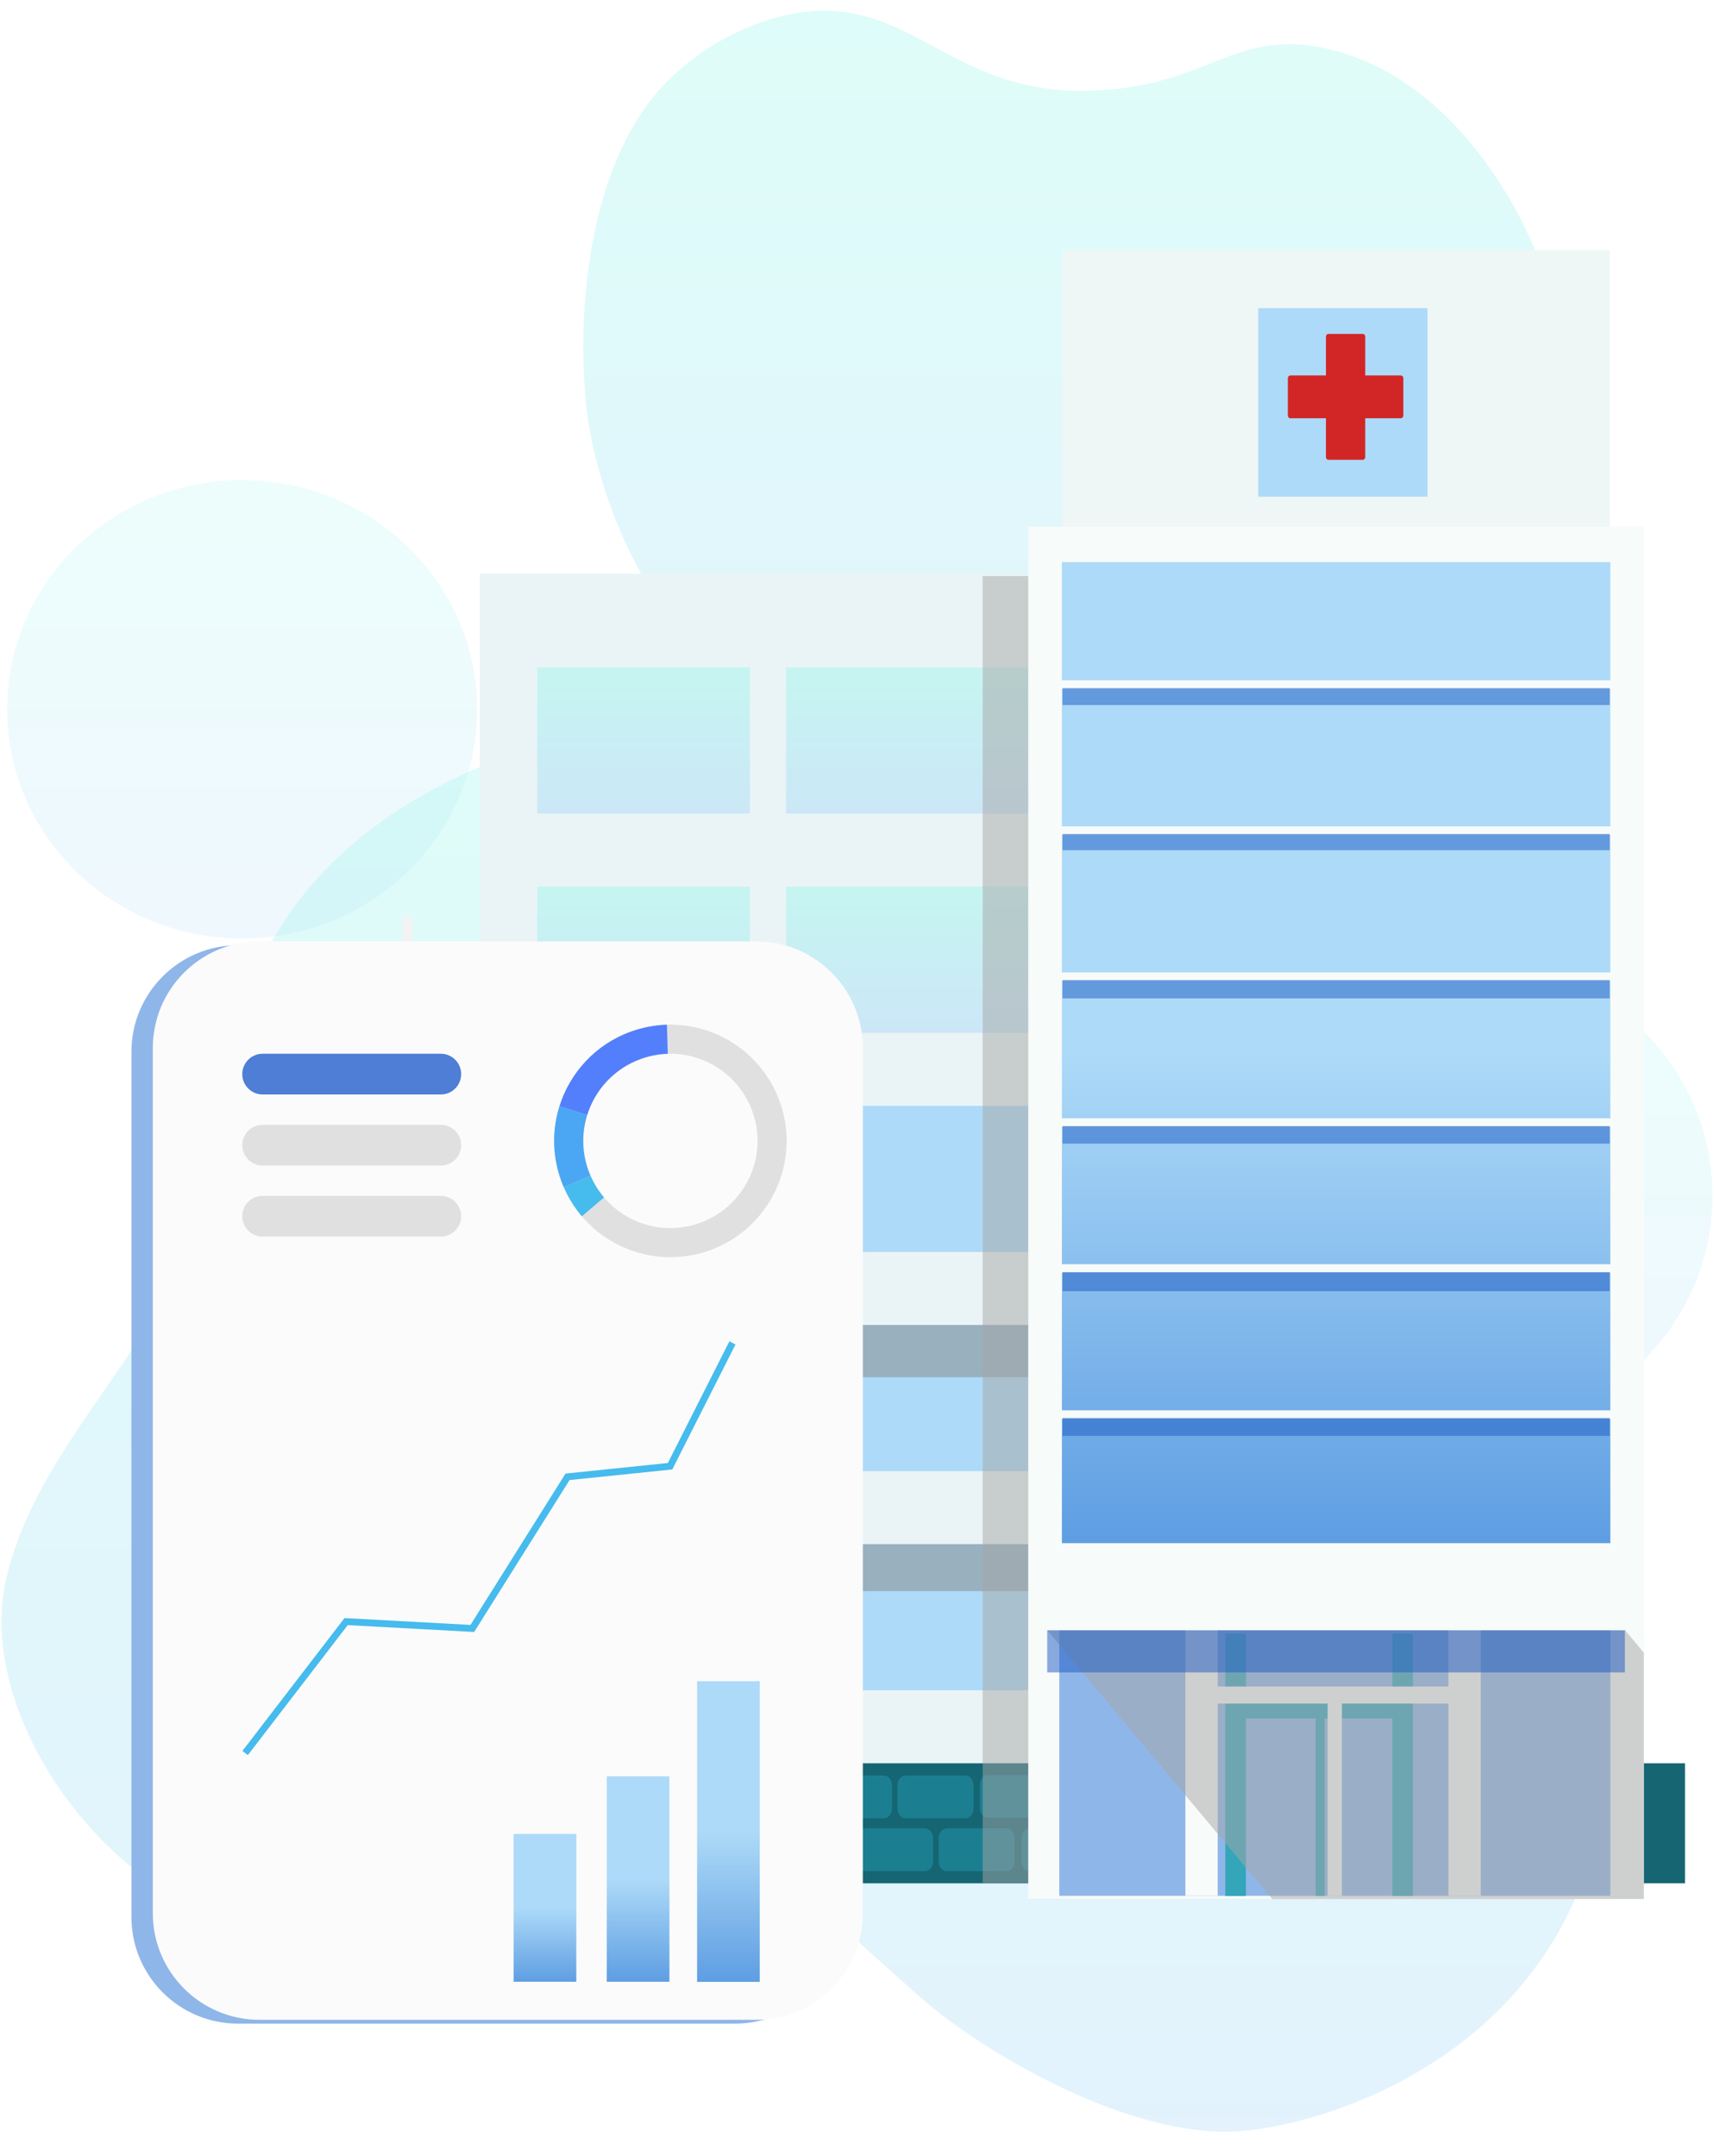 <svg width="97" height="122" viewBox="0 0 97 122" fill="none" xmlns="http://www.w3.org/2000/svg">
<path opacity="0.4" d="M13.701 53.101C21.044 53.101 26.997 47.295 26.997 40.133C26.997 32.972 21.044 27.166 13.701 27.166C6.359 27.166 0.406 32.972 0.406 40.133C0.406 47.295 6.359 53.101 13.701 53.101Z" fill="url(#paint0_linear_257_72978)" fill-opacity="0.5"/>
<path opacity="0.4" d="M83.297 80.939C90.817 80.939 96.914 74.993 96.914 67.658C96.914 60.323 90.817 54.377 83.297 54.377C75.776 54.377 69.68 60.323 69.68 67.658C69.68 74.993 75.776 80.939 83.297 80.939Z" fill="url(#paint1_linear_257_72978)" fill-opacity="0.5"/>
<path opacity="0.7" d="M85.538 40.341C87.504 36.456 92.45 21.331 84.515 9.806C83.685 8.599 80.452 3.904 74.987 2.729C69.703 1.595 68.311 5.035 61.427 5.137C53.46 5.257 51.344 -0.658 44.472 0.858C43.385 1.099 40.346 1.977 37.717 4.648C32.801 9.643 32.584 19.44 33.332 24.085C33.726 26.527 36.081 37.02 45.223 40.721C49.868 42.602 54.405 40.894 58.698 46.428C63.879 53.112 67.576 53.574 69.808 53.737C79.225 54.433 83.832 43.709 85.538 40.341Z" fill="url(#paint2_linear_257_72978)" fill-opacity="0.5"/>
<path opacity="0.7" d="M90.03 105.042C86.448 116.783 74.754 120.253 70.154 120.581C63.846 121.031 55.519 116.015 52.219 113.12C43.618 105.57 44.192 105.04 39.852 104.704C36.796 104.468 35.294 104.811 26.3 107.967C24.646 108.546 18.816 111 11.111 107.852C4.818 105.281 -1.346 96.335 0.378 89.202C2.57 80.127 11.974 74.334 12.623 62.985C13.618 45.575 30.872 41.683 35.304 41.176C43.788 40.211 53.629 43.369 60.867 52.516C67.847 61.336 67.757 78.195 77.181 81.942C85.941 85.426 93.008 95.279 90.03 105.042Z" fill="url(#paint3_linear_257_72978)" fill-opacity="0.5"/>
<path d="M92.996 32.453H27.156V99.769H92.996V32.453Z" fill="#EAF4F7"/>
<path d="M92.994 62.57H30.402V70.837H92.994V62.57Z" fill="#ADDAF8"/>
<path d="M92.994 74.969H30.402V83.236H92.994V74.969Z" fill="#ADDAF8"/>
<path d="M92.994 87.369H30.402V95.636H92.994V87.369Z" fill="#ADDAF8"/>
<path d="M92.994 37.768H30.402V46.034H92.994V37.768Z" fill="url(#paint4_linear_257_72978)" fill-opacity="0.5"/>
<path d="M92.994 50.168H30.402V58.435H92.994V50.168Z" fill="url(#paint5_linear_257_72978)" fill-opacity="0.5"/>
<path opacity="0.5" d="M92.994 87.369H30.402V90.026H92.994V87.369Z" fill="#878787"/>
<path opacity="0.5" d="M92.994 74.969H30.402V77.921H92.994V74.969Z" fill="#878787"/>
<path d="M95.358 99.768H27.156V106.558H95.358V99.768Z" fill="#156573"/>
<path fill-rule="evenodd" clip-rule="evenodd" d="M56.966 105.871H53.58C53.328 105.871 53.123 105.618 53.123 105.317V104.003C53.123 103.695 53.328 103.449 53.58 103.449H56.966C57.218 103.449 57.423 103.702 57.423 104.003V105.317C57.423 105.626 57.218 105.871 56.966 105.871Z" fill="#1B7F91"/>
<path fill-rule="evenodd" clip-rule="evenodd" d="M52.345 105.871H48.959C48.707 105.871 48.502 105.618 48.502 105.317V104.003C48.502 103.695 48.707 103.449 48.959 103.449H52.345C52.597 103.449 52.803 103.702 52.803 104.003V105.317C52.809 105.626 52.597 105.871 52.345 105.871Z" fill="#1B7F91"/>
<path fill-rule="evenodd" clip-rule="evenodd" d="M47.736 105.871H44.35C44.098 105.871 43.893 105.618 43.893 105.317V104.003C43.893 103.695 44.098 103.449 44.35 103.449H47.736C47.988 103.449 48.193 103.702 48.193 104.003V105.317C48.193 105.626 47.988 105.871 47.736 105.871Z" fill="#1B7F91"/>
<path fill-rule="evenodd" clip-rule="evenodd" d="M43.117 105.871H39.731C39.479 105.871 39.273 105.618 39.273 105.317V104.003C39.273 103.695 39.479 103.449 39.731 103.449H43.117C43.368 103.449 43.574 103.702 43.574 104.003V105.317C43.574 105.626 43.368 105.871 43.117 105.871Z" fill="#1B7F91"/>
<path fill-rule="evenodd" clip-rule="evenodd" d="M38.496 105.871H35.11C34.858 105.871 34.652 105.618 34.652 105.317V104.003C34.652 103.695 34.858 103.449 35.11 103.449H38.496C38.747 103.449 38.953 103.702 38.953 104.003V105.317C38.953 105.626 38.747 105.871 38.496 105.871Z" fill="#1B7F91"/>
<path fill-rule="evenodd" clip-rule="evenodd" d="M33.886 105.871H30.5C30.248 105.871 30.043 105.618 30.043 105.317V104.003C30.043 103.695 30.248 103.449 30.5 103.449H33.886C34.138 103.449 34.343 103.702 34.343 104.003V105.317C34.343 105.626 34.138 105.871 33.886 105.871Z" fill="#1B7F91"/>
<path fill-rule="evenodd" clip-rule="evenodd" d="M29.255 105.855H27.711V103.434H29.255C29.507 103.434 29.712 103.687 29.712 103.988V105.301C29.712 105.61 29.507 105.855 29.255 105.855Z" fill="#1B7F91"/>
<path fill-rule="evenodd" clip-rule="evenodd" d="M61.65 105.871H58.264C58.012 105.871 57.807 105.618 57.807 105.317V104.003C57.807 103.695 58.012 103.449 58.264 103.449H61.65C61.902 103.449 62.107 103.702 62.107 104.003V105.317C62.107 105.626 61.902 105.871 61.65 105.871Z" fill="#1B7F91"/>
<path fill-rule="evenodd" clip-rule="evenodd" d="M45.404 102.879H42.018C41.766 102.879 41.56 102.625 41.56 102.325V101.011C41.56 100.702 41.766 100.457 42.018 100.457H45.404C45.656 100.457 45.861 100.71 45.861 101.011V102.325C45.861 102.633 45.656 102.879 45.404 102.879Z" fill="#1B7F91"/>
<path fill-rule="evenodd" clip-rule="evenodd" d="M54.632 102.879H51.246C50.995 102.879 50.789 102.625 50.789 102.325V101.011C50.789 100.702 50.995 100.457 51.246 100.457H54.632C54.884 100.457 55.09 100.71 55.09 101.011V102.325C55.096 102.633 54.891 102.879 54.632 102.879Z" fill="#1B7F91"/>
<path fill-rule="evenodd" clip-rule="evenodd" d="M50.025 102.879H46.639C46.387 102.879 46.182 102.625 46.182 102.325V101.011C46.182 100.702 46.387 100.457 46.639 100.457H50.025C50.277 100.457 50.482 100.71 50.482 101.011V102.325C50.482 102.633 50.277 102.879 50.025 102.879Z" fill="#1B7F91"/>
<path fill-rule="evenodd" clip-rule="evenodd" d="M40.783 102.879H37.397C37.145 102.879 36.94 102.625 36.94 102.325V101.011C36.94 100.702 37.145 100.457 37.397 100.457H40.783C41.035 100.457 41.24 100.71 41.24 101.011V102.325C41.247 102.633 41.035 102.879 40.783 102.879Z" fill="#1B7F91"/>
<path fill-rule="evenodd" clip-rule="evenodd" d="M36.173 102.879H32.787C32.535 102.879 32.33 102.625 32.33 102.325V101.011C32.33 100.702 32.535 100.457 32.787 100.457H36.173C36.425 100.457 36.631 100.71 36.631 101.011V102.325C36.631 102.633 36.425 102.879 36.173 102.879Z" fill="#1B7F91"/>
<path fill-rule="evenodd" clip-rule="evenodd" d="M31.541 102.847H28.154C27.903 102.847 27.697 102.594 27.697 102.293V100.98C27.697 100.671 27.903 100.426 28.154 100.426H31.541C31.792 100.426 31.998 100.679 31.998 100.98V102.293C32.004 102.602 31.792 102.847 31.541 102.847Z" fill="#1B7F91"/>
<path fill-rule="evenodd" clip-rule="evenodd" d="M59.296 102.847H55.91C55.658 102.847 55.453 102.594 55.453 102.293V100.98C55.453 100.671 55.658 100.426 55.91 100.426H59.296C59.548 100.426 59.754 100.679 59.754 100.98V102.293C59.76 102.602 59.555 102.847 59.296 102.847Z" fill="#1B7F91"/>
<path opacity="0.5" d="M59.119 32.596H55.613V106.536H59.119V32.596Z" fill="#A7A7A7"/>
<path fill-rule="evenodd" clip-rule="evenodd" d="M84.611 105.871H85.581C85.653 105.871 85.712 105.618 85.712 105.317V104.003C85.712 103.695 85.653 103.449 85.581 103.449H84.611C84.539 103.449 84.481 103.702 84.481 104.003V105.317C84.479 105.626 84.539 105.871 84.611 105.871Z" fill="#1B7F91"/>
<path fill-rule="evenodd" clip-rule="evenodd" d="M85.936 105.871H86.905C86.977 105.871 87.036 105.618 87.036 105.317V104.003C87.036 103.695 86.977 103.449 86.905 103.449H85.936C85.864 103.449 85.805 103.702 85.805 104.003V105.317C85.805 105.626 85.864 105.871 85.936 105.871Z" fill="#1B7F91"/>
<path fill-rule="evenodd" clip-rule="evenodd" d="M87.254 105.871H88.223C88.295 105.871 88.354 105.618 88.354 105.317V104.003C88.354 103.695 88.295 103.449 88.223 103.449H87.254C87.182 103.449 87.123 103.702 87.123 104.003V105.317C87.123 105.626 87.182 105.871 87.254 105.871Z" fill="#1B7F91"/>
<path fill-rule="evenodd" clip-rule="evenodd" d="M88.584 105.871H89.553C89.625 105.871 89.684 105.618 89.684 105.317V104.003C89.684 103.695 89.625 103.449 89.553 103.449H88.584C88.512 103.449 88.453 103.702 88.453 104.003V105.317C88.453 105.626 88.512 105.871 88.584 105.871Z" fill="#1B7F91"/>
<path fill-rule="evenodd" clip-rule="evenodd" d="M89.9 105.871H90.87C90.942 105.871 91.001 105.618 91.001 105.317V104.003C91.001 103.695 90.942 103.449 90.87 103.449H89.9C89.828 103.449 89.77 103.702 89.77 104.003V105.317C89.768 105.626 89.826 105.871 89.9 105.871Z" fill="#1B7F91"/>
<path fill-rule="evenodd" clip-rule="evenodd" d="M91.225 105.871H92.194C92.266 105.871 92.325 105.618 92.325 105.317V104.003C92.325 103.695 92.266 103.449 92.194 103.449H91.225C91.153 103.449 91.094 103.702 91.094 104.003V105.317C91.094 105.626 91.153 105.871 91.225 105.871Z" fill="#1B7F91"/>
<path fill-rule="evenodd" clip-rule="evenodd" d="M92.549 105.855H92.991V103.434H92.549C92.477 103.434 92.418 103.687 92.418 103.988V105.301C92.418 105.61 92.477 105.855 92.549 105.855Z" fill="#1B7F91"/>
<path fill-rule="evenodd" clip-rule="evenodd" d="M83.275 105.871H84.245C84.317 105.871 84.376 105.618 84.376 105.317V104.003C84.376 103.695 84.317 103.449 84.245 103.449H83.275C83.203 103.449 83.144 103.702 83.144 104.003V105.317C83.144 105.626 83.203 105.871 83.275 105.871Z" fill="#1B7F91"/>
<path fill-rule="evenodd" clip-rule="evenodd" d="M87.926 102.879H88.895C88.967 102.879 89.026 102.625 89.026 102.325V101.011C89.026 100.702 88.967 100.457 88.895 100.457H87.926C87.854 100.457 87.795 100.71 87.795 101.011V102.325C87.793 102.633 87.852 102.879 87.926 102.879Z" fill="#1B7F91"/>
<path fill-rule="evenodd" clip-rule="evenodd" d="M85.283 102.879H86.253C86.325 102.879 86.383 102.625 86.383 102.325V101.011C86.383 100.702 86.325 100.457 86.253 100.457H85.283C85.211 100.457 85.152 100.71 85.152 101.011V102.325C85.152 102.633 85.211 102.879 85.283 102.879Z" fill="#1B7F91"/>
<path fill-rule="evenodd" clip-rule="evenodd" d="M86.608 102.879H87.577C87.649 102.879 87.708 102.625 87.708 102.325V101.011C87.708 100.702 87.649 100.457 87.577 100.457H86.608C86.535 100.457 86.477 100.71 86.477 101.011V102.325C86.475 102.633 86.535 102.879 86.608 102.879Z" fill="#1B7F91"/>
<path fill-rule="evenodd" clip-rule="evenodd" d="M89.248 102.879H90.217C90.29 102.879 90.348 102.625 90.348 102.325V101.011C90.348 100.702 90.29 100.457 90.217 100.457H89.248C89.176 100.457 89.117 100.71 89.117 101.011V102.325C89.117 102.633 89.176 102.879 89.248 102.879Z" fill="#1B7F91"/>
<path fill-rule="evenodd" clip-rule="evenodd" d="M90.566 102.879H91.536C91.608 102.879 91.667 102.625 91.667 102.325V101.011C91.667 100.702 91.608 100.457 91.536 100.457H90.566C90.494 100.457 90.436 100.71 90.436 101.011V102.325C90.436 102.633 90.494 102.879 90.566 102.879Z" fill="#1B7F91"/>
<path fill-rule="evenodd" clip-rule="evenodd" d="M91.897 102.847H92.866C92.938 102.847 92.997 102.594 92.997 102.293V100.98C92.997 100.671 92.938 100.426 92.866 100.426H91.897C91.825 100.426 91.766 100.679 91.766 100.98V102.293C91.764 102.602 91.823 102.847 91.897 102.847Z" fill="#1B7F91"/>
<path fill-rule="evenodd" clip-rule="evenodd" d="M83.947 102.847H84.917C84.989 102.847 85.047 102.594 85.047 102.293V100.98C85.047 100.671 84.989 100.426 84.917 100.426H83.947C83.875 100.426 83.816 100.679 83.816 100.98V102.293C83.816 102.602 83.875 102.847 83.947 102.847Z" fill="#1B7F91"/>
<path d="M91.098 14.148H60.133V40.114H91.098V14.148Z" fill="#EEF7F6"/>
<path d="M80.785 17.434H71.209V28.104H80.785V17.434Z" fill="#ADDAF8"/>
<path d="M44.485 33.902H42.438V98.417H44.485V33.902Z" fill="#EAF4F7"/>
<path d="M93.033 29.793H58.191V107.437H93.033V29.793Z" fill="#F7FBFA"/>
<path d="M91.133 31.805H60.096V87.313H91.133V31.805Z" fill="url(#paint6_linear_257_72978)"/>
<path d="M92.041 38.492H59.201V38.967H92.041V38.492Z" fill="#F7FBFA"/>
<path d="M92.041 46.756H59.201V47.231H92.041V46.756Z" fill="#F7FBFA"/>
<path d="M92.041 55.02H59.201V55.494H92.041V55.02Z" fill="#F7FBFA"/>
<path d="M92.041 63.273H59.201V63.748H92.041V63.273Z" fill="#F7FBFA"/>
<path d="M92.041 71.531H59.201V72.006H92.041V71.531Z" fill="#F7FBFA"/>
<path d="M92.041 79.797H59.201V80.272H92.041V79.797Z" fill="#F7FBFA"/>
<path opacity="0.5" d="M91.096 38.934H60.131V39.891H91.096V38.934Z" fill="#1A59C2"/>
<path opacity="0.5" d="M91.096 47.185H60.131V48.104H91.096V47.185Z" fill="#1A59C2"/>
<path opacity="0.5" d="M91.096 55.451H60.131V56.488H91.096V55.451Z" fill="#1A59C2"/>
<path opacity="0.5" d="M91.096 63.711H60.131V64.708H91.096V63.711Z" fill="#1A59C2"/>
<path opacity="0.5" d="M91.096 71.975H60.131V73.059H91.096V71.975Z" fill="#1A59C2"/>
<path opacity="0.5" d="M91.096 80.228H60.131V81.242H91.096V80.228Z" fill="#1A59C2"/>
<path d="M91.133 91.793H59.949V107.265H91.133V91.793Z" fill="#8FB6E8"/>
<path fill-rule="evenodd" clip-rule="evenodd" d="M74.459 97.231V107.274H74.969V97.231H78.8V107.274H79.959V92.436H78.8V96.345H70.51V92.436H69.344V107.274H70.51V97.231H74.459Z" fill="#34A6BA"/>
<path d="M68.913 91.182H67.084V107.263H68.913V91.182Z" fill="#F7FBFA"/>
<path d="M83.798 91.182H81.969V107.263H83.798V91.182Z" fill="#F7FBFA"/>
<path d="M75.943 96.254H75.135V107.27H75.943V96.254Z" fill="#F7FBFA"/>
<path d="M82.472 95.424H68.603V96.389H82.472V95.424Z" fill="#F7FBFA"/>
<path opacity="0.5" fill-rule="evenodd" clip-rule="evenodd" d="M60.575 91.09L91.182 91.303L93.031 93.511V107.448H71.999L59.27 92.237L60.575 91.09Z" fill="#A7A7A7"/>
<path d="M91.958 89.269H59.264V92.245H91.958V89.269Z" fill="#F7FBFA"/>
<path opacity="0.5" d="M91.958 92.244H59.264V94.626H91.958V92.244Z" fill="#1A59C2"/>
<path fill-rule="evenodd" clip-rule="evenodd" d="M75.18 26.016H77.121C77.2 26.016 77.263 25.947 77.262 25.861V23.666H79.277C79.354 23.666 79.418 23.596 79.418 23.511V21.397C79.418 21.312 79.354 21.242 79.277 21.242H77.262V19.047C77.262 18.962 77.198 18.893 77.121 18.893H75.18C75.103 18.893 75.039 18.962 75.039 19.047V21.242H73.024C72.947 21.242 72.883 21.312 72.883 21.397V23.511C72.883 23.597 72.947 23.667 73.024 23.666H75.039V25.862C75.039 25.947 75.103 26.016 75.18 26.016Z" fill="#D22626"/>
<path d="M23.314 51.82H22.775V108.369H23.314V51.82Z" fill="#F3F3F3"/>
<path d="M29.421 111.719H23.324V113.684H29.421V111.719Z" fill="white"/>
<g filter="url(#filter0_f_257_72978)">
<path d="M41.585 114.498H13.473C10.14 114.498 7.438 111.796 7.438 108.463V59.516C7.438 56.183 10.14 53.48 13.473 53.48H41.585C44.918 53.48 47.62 56.183 47.62 59.516V108.463C47.62 111.796 44.918 114.498 41.585 114.498Z" fill="#8FB6E8"/>
</g>
<path d="M42.796 114.281H14.684C11.351 114.281 8.648 111.579 8.648 108.246V59.299C8.648 55.966 11.351 53.264 14.684 53.264H42.796C46.129 53.264 48.831 55.966 48.831 59.299V108.246C48.831 111.579 46.129 114.281 42.796 114.281Z" fill="#FBFBFB"/>
<path d="M44.132 62.339C43.148 59.586 40.516 57.894 37.742 57.977C37.071 57.998 36.391 58.122 35.724 58.36C33.704 59.083 32.255 60.692 31.66 62.593C31.247 63.91 31.245 65.368 31.745 66.769C31.796 66.908 31.85 67.045 31.907 67.179C32.17 67.786 32.516 68.334 32.927 68.816C34.648 70.839 37.504 71.695 40.154 70.747C43.574 69.524 45.355 65.759 44.132 62.339ZM39.6 69.197C37.613 69.908 35.472 69.267 34.181 67.75C33.874 67.388 33.614 66.977 33.417 66.522C33.374 66.422 33.333 66.32 33.295 66.215C32.92 65.165 32.922 64.072 33.231 63.084C33.677 61.659 34.764 60.452 36.279 59.911C36.779 59.733 37.288 59.639 37.791 59.623C39.871 59.56 41.844 60.828 42.583 62.894C43.499 65.457 42.164 68.28 39.6 69.197Z" fill="#E0E0E0"/>
<path d="M33.232 63.085L31.66 62.594C32.255 60.693 33.704 59.084 35.724 58.361C36.391 58.123 37.071 57.999 37.743 57.978L37.792 59.624C37.289 59.64 36.779 59.733 36.279 59.912C34.764 60.453 33.678 61.66 33.232 63.085Z" fill="#537FFD"/>
<path d="M33.416 66.521L31.907 67.178C31.849 67.044 31.795 66.907 31.745 66.767C31.245 65.367 31.247 63.909 31.66 62.592L33.231 63.083C32.922 64.071 32.921 65.163 33.295 66.213C33.332 66.318 33.373 66.421 33.416 66.521Z" fill="#4BA6F3"/>
<path d="M32.93 68.817C32.52 68.335 32.174 67.787 31.91 67.18L33.42 66.523C33.617 66.978 33.876 67.39 34.184 67.751L32.93 68.817Z" fill="#46BBED"/>
<path d="M37.885 100.504H34.34V112.129H37.885V100.504Z" fill="url(#paint7_linear_257_72978)"/>
<path d="M32.614 103.764H29.068V112.128H32.614V103.764Z" fill="url(#paint8_linear_257_72978)"/>
<path d="M42.997 95.121H39.451V112.134H42.997V95.121Z" fill="url(#paint9_linear_257_72978)"/>
<path d="M14.027 99.305L13.719 99.069L19.496 91.551L26.627 91.938L32.004 83.375L37.796 82.777L41.277 75.893L41.625 76.068L38.047 83.142L32.233 83.742L26.834 92.339L19.679 91.95L14.027 99.305Z" fill="#46BBED"/>
<path d="M24.946 61.926H14.864C14.227 61.926 13.711 61.41 13.711 60.774C13.711 60.137 14.227 59.621 14.864 59.621H24.946C25.583 59.621 26.099 60.137 26.099 60.774C26.099 61.41 25.583 61.926 24.946 61.926Z" fill="#4E7ED6"/>
<path d="M24.946 65.948H14.864C14.227 65.948 13.711 65.431 13.711 64.795C13.711 64.159 14.227 63.643 14.864 63.643H24.946C25.583 63.643 26.099 64.159 26.099 64.795C26.099 65.431 25.583 65.948 24.946 65.948Z" fill="#E0E0E0"/>
<path d="M24.946 69.967H14.864C14.227 69.967 13.711 69.451 13.711 68.815C13.711 68.178 14.227 67.662 14.864 67.662H24.946C25.583 67.662 26.099 68.178 26.099 68.815C26.099 69.451 25.583 69.967 24.946 69.967Z" fill="#E0E0E0"/>
<defs>
<filter id="filter0_f_257_72978" x="0.438" y="46.48" width="54.184" height="75.018" filterUnits="userSpaceOnUse" color-interpolation-filters="sRGB">
<feFlood flood-opacity="0" result="BackgroundImageFix"/>
<feBlend mode="normal" in="SourceGraphic" in2="BackgroundImageFix" result="shape"/>
<feGaussianBlur stdDeviation="3.5" result="effect1_foregroundBlur_257_72978"/>
</filter>
<linearGradient id="paint0_linear_257_72978" x1="13.701" y1="27.166" x2="13.701" y2="53.101" gradientUnits="userSpaceOnUse">
<stop stop-color="#A1F7EC"/>
<stop offset="1" stop-color="#ADDAF8"/>
</linearGradient>
<linearGradient id="paint1_linear_257_72978" x1="83.297" y1="54.377" x2="83.297" y2="80.939" gradientUnits="userSpaceOnUse">
<stop stop-color="#A1F7EC"/>
<stop offset="1" stop-color="#ADDAF8"/>
</linearGradient>
<linearGradient id="paint2_linear_257_72978" x1="60.941" y1="0.609" x2="60.941" y2="53.769" gradientUnits="userSpaceOnUse">
<stop stop-color="#A1F7EC"/>
<stop offset="1" stop-color="#ADDAF8"/>
</linearGradient>
<linearGradient id="paint3_linear_257_72978" x1="45.403" y1="41.01" x2="45.403" y2="120.61" gradientUnits="userSpaceOnUse">
<stop stop-color="#A1F7EC"/>
<stop offset="1" stop-color="#ADDAF8"/>
</linearGradient>
<linearGradient id="paint4_linear_257_72978" x1="61.698" y1="37.768" x2="61.698" y2="46.034" gradientUnits="userSpaceOnUse">
<stop stop-color="#A1F7EC"/>
<stop offset="1" stop-color="#ADDAF8"/>
</linearGradient>
<linearGradient id="paint5_linear_257_72978" x1="61.698" y1="50.168" x2="61.698" y2="58.435" gradientUnits="userSpaceOnUse">
<stop stop-color="#A1F7EC"/>
<stop offset="1" stop-color="#ADDAF8"/>
</linearGradient>
<linearGradient id="paint6_linear_257_72978" x1="75.614" y1="59.56" x2="75.614" y2="109.229" gradientUnits="userSpaceOnUse">
<stop stop-color="#ADDAF8"/>
<stop offset="1" stop-color="#206ED1"/>
</linearGradient>
<linearGradient id="paint7_linear_257_72978" x1="36.112" y1="106.317" x2="36.112" y2="116.719" gradientUnits="userSpaceOnUse">
<stop stop-color="#ADDAF8"/>
<stop offset="1" stop-color="#206ED1"/>
</linearGradient>
<linearGradient id="paint8_linear_257_72978" x1="30.841" y1="107.946" x2="30.841" y2="115.431" gradientUnits="userSpaceOnUse">
<stop stop-color="#ADDAF8"/>
<stop offset="1" stop-color="#206ED1"/>
</linearGradient>
<linearGradient id="paint9_linear_257_72978" x1="41.224" y1="103.628" x2="41.224" y2="118.851" gradientUnits="userSpaceOnUse">
<stop stop-color="#ADDAF8"/>
<stop offset="1" stop-color="#206ED1"/>
</linearGradient>
</defs>
</svg>

